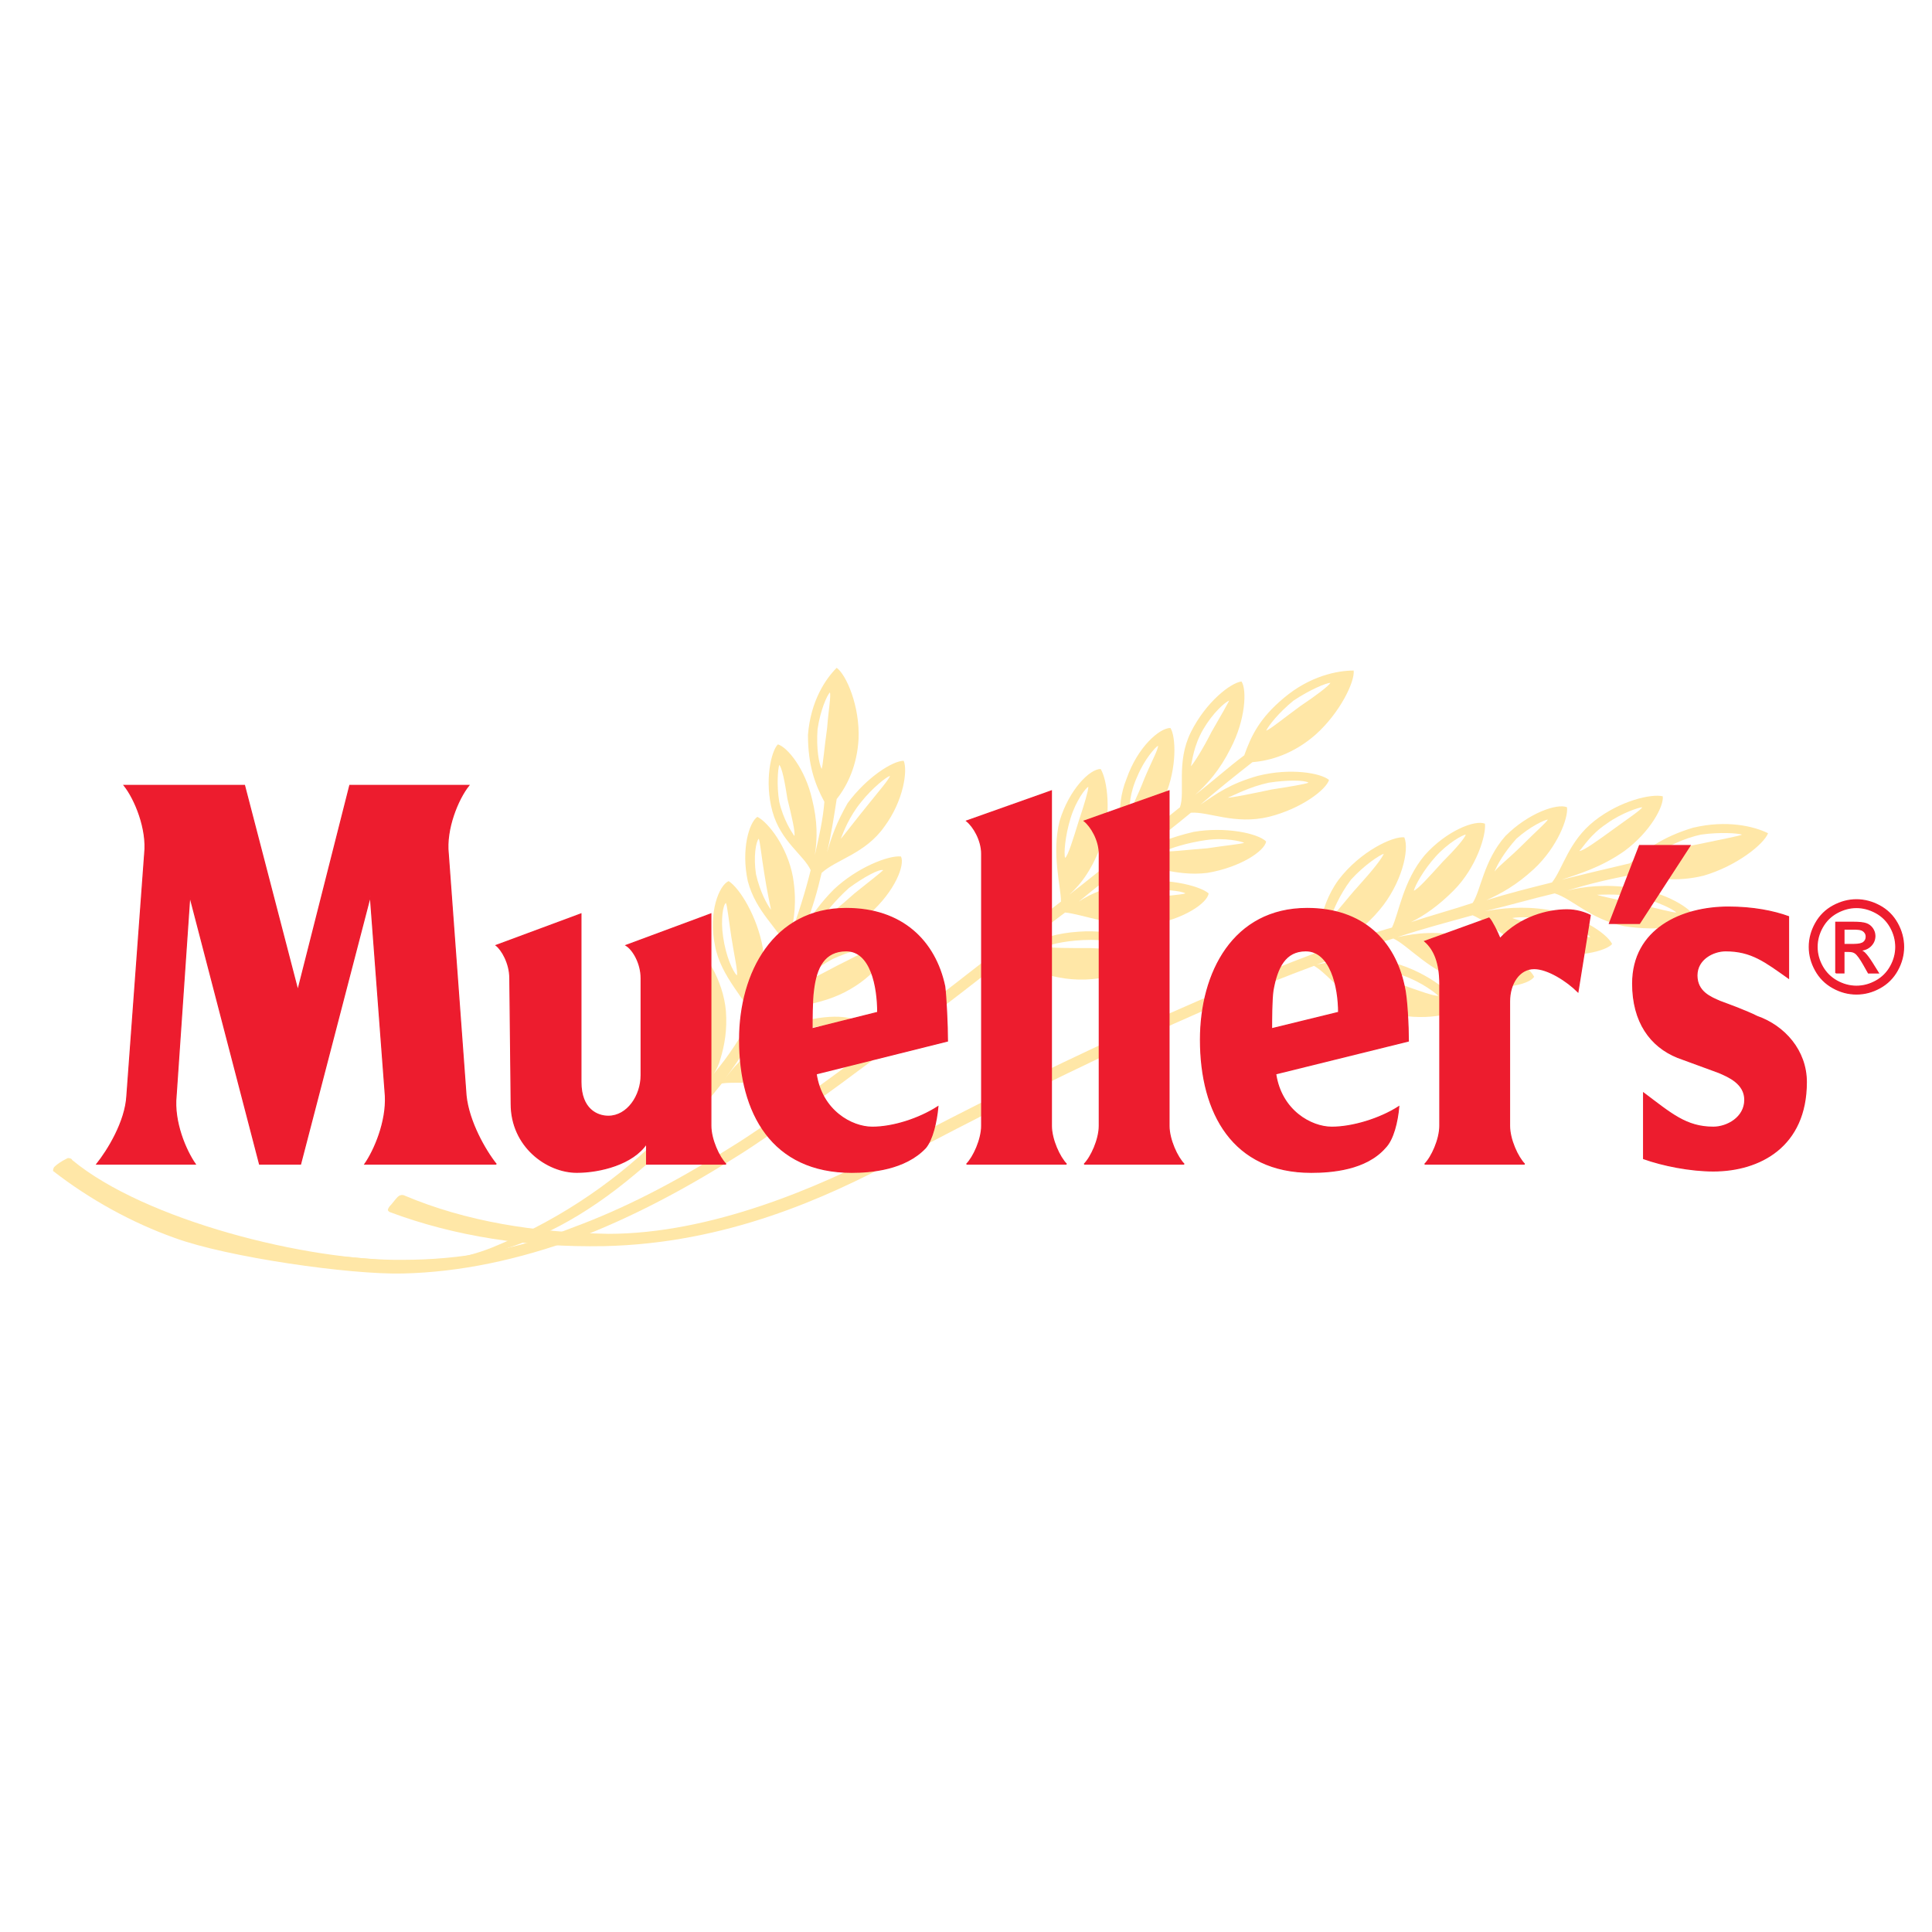 <?xml version="1.0" encoding="utf-8"?>
<!-- Generator: Adobe Illustrator 13.0.0, SVG Export Plug-In . SVG Version: 6.00 Build 14948)  -->
<!DOCTYPE svg PUBLIC "-//W3C//DTD SVG 1.0//EN" "http://www.w3.org/TR/2001/REC-SVG-20010904/DTD/svg10.dtd">
<svg version="1.0" id="Layer_1" xmlns="http://www.w3.org/2000/svg" xmlns:xlink="http://www.w3.org/1999/xlink" x="0px" y="0px"
	 width="192.756px" height="192.756px" viewBox="0 0 192.756 192.756" enable-background="new 0 0 192.756 192.756"
	 xml:space="preserve">
<g>
	<polygon fill-rule="evenodd" clip-rule="evenodd" fill="#FFFFFF" points="0,0 192.756,0 192.756,192.756 0,192.756 0,0 	"/>
	<path fill-rule="evenodd" clip-rule="evenodd" fill="#FFFFFF" d="M125.366,118.6c1.365,0.408,3.821,0.955,5.458,0.955
		c2.32,0,5.731-0.955,5.731-0.955h28.382c1.91,0.545,4.229,0.818,6.003,0.818c3.548,0,6.687-1.227,8.87-3.41
		c1.91-1.91,3.002-4.775,3.002-8.049c0-2.045-1.911-5.592-1.911-5.592V89.681l-1.637-0.682c-1.229-0.272-2.729-0.682-4.776-0.955
		c2.047-1.091,3.685-2.592,4.23-3.956l0.955-2.183l-2.184-1.091c-1.638-0.682-4.912-1.773-9.142-0.682c0-0.409,0-0.819,0-1.091
		l-0.273-1.501l-1.364-0.409c-1.91-0.682-5.321,0.136-8.051,2.046l-0.137-0.546l-1.364-0.545c-1.91-0.682-4.775,0.409-6.959,2.183
		l-1.091-0.545c-2.047-0.818-4.776,0.409-6.96,2.046l-0.136-0.409l-1.364-0.273c-2.729-0.546-6.823,2.319-9.006,5.184
		c-0.546,0.682-0.819,0.955-1.229,1.5l-3.957-0.272c1.229-0.819,2.184-1.91,2.319-3.001l0.273-1.092
		c2.729-1.091,5.321-2.865,5.867-4.911l0.409-1.5l-1.091-1.091c-0.273-0.273-0.819-0.545-1.229-0.682
		c2.729-2.592,4.775-6.275,4.503-8.458l-0.137-2.456l-2.319,0.136c-1.774,0-5.321,0.41-8.597,3.274l0,0
		c-0.136-0.409-0.272-0.818-0.546-1.091l-0.818-1.228l-1.501,0.137c-1.773,0.136-4.094,2.046-5.867,4.501h-1.092
		c-2.047,0.137-4.094,2.046-5.458,4.229l0,0h-1.364c-0.955,0-2.047,0.409-3.002,1.228l-14.873,5.32
		c0.955-2.183,1.228-4.501,0.409-6.138l-0.682-1.228h-1.501c-0.546,0-1.228,0.136-1.91,0.409c0,0,0,0,0-0.136
		c0-3.546-1.365-7.639-3.275-9.139l-1.774-1.364l-1.501,1.637c-1.091,1.091-2.865,3.41-3.411,6.957h-0.137l-1.364-0.272
		l-0.955,0.955c-1.228,1.228-1.91,4.092-1.637,6.957c-1.501,0.955-2.32,3.547-2.32,6.139h-0.272
		c-1.228,0.545-2.183,1.91-2.593,3.683l-8.596,3.001c0-0.682,0-4.638,0-4.638l-12.69,4.638l-0.546-7.229
		c-0.136-1.773,0.819-4.229,1.501-5.047l3.139-4.092H32.99l-3.275,12.823l-3.411-12.823H7.337l3.138,4.092
		c0.683,0.818,1.638,3.274,1.501,5.047l-1.91,24.145c0,1.363-0.818,3.137-1.637,4.365c-0.819-0.547-2.047-0.682-3.002-0.137
		c-0.682,0.41-1.092,0.682-1.501,0.955c-0.682,0.545-1.092,1.363-1.092,2.318c0,0.818,0.273,1.637,0.956,2.184
		c3.82,2.863,8.187,5.318,12.826,7.092c2.729,0.955,7.232,1.91,11.734,2.592l0,0h0.273c4.367,0.684,8.87,1.092,11.599,0.955
		c5.185-0.137,10.37-0.955,15.555-2.727c1.501,0.135,3.001,0.135,4.639,0.135c11.189-0.271,20.604-4.092,27.972-7.775
		c0.955-0.137,2.456-0.545,2.456-0.545H125.366L125.366,118.6z"/>
	<path fill-rule="evenodd" clip-rule="evenodd" fill="#FFE7A7" d="M125.503,77.404c-2.865,0.818-4.093,1.773-5.73,2.865
		c1.91-1.637,3.274-2.729,5.185-4.229c1.774-0.137,4.094-0.818,6.277-2.729c2.456-2.183,3.957-5.32,3.82-6.411
		c-1.638,0-4.366,0.545-6.959,2.728c-2.456,2.046-3.274,3.82-3.957,5.729c-1.638,1.228-3.139,2.592-4.912,3.956
		c1.228-1.091,2.456-2.455,3.548-4.638c1.501-2.865,1.637-5.866,1.091-6.684c-1.091,0.136-3.547,2.046-5.048,5.047
		c-1.501,3.001-0.546,6.002-1.092,7.502c-1.501,1.228-3.139,2.456-4.64,3.683c1.092-1.091,2.184-2.455,3.139-4.774
		c1.228-2.864,1.092-6.001,0.546-6.82c-1.092,0-3.274,1.91-4.366,5.047c-1.229,3.001-0.41,5.866-0.546,7.502
		c-1.774,1.364-3.411,2.728-5.186,4.092c1.229-1.091,2.32-2.592,3.274-5.184c0.956-2.865,0.547-6.275-0.136-7.366
		c-1.092,0-3.139,2.046-4.094,5.184c-0.818,3.274,0.137,6.548,0.137,8.048c-1.774,1.364-3.548,2.728-5.321,4.229
		c0.272-0.41,0.682-0.955,1.091-1.365c0.955-1.228,1.774-2.591,2.32-4.501c0.955-3.274,0.272-6.685-0.683-7.639
		c-1.229,0.136-3.411,2.865-4.229,6.275c-0.683,3.547,0.545,6.275,0.818,7.639c-12.008,9.413-22.924,17.461-27.017,19.917
		c-5.868,3.684-10.78,6.139-15.555,7.912c-5.867,2.318-11.462,3.273-17.056,3.273c-9.552,0.137-25.789-3.957-33.021-9.959
		c0-0.137-0.409-0.271-0.546-0.137c-0.546,0.273-0.955,0.547-1.228,0.82c-0.136,0.135-0.136,0.408-0.136,0.408
		c3.684,2.865,7.914,5.184,12.144,6.684c5.185,1.91,17.465,3.684,22.787,3.547c5.73-0.137,11.461-1.363,17.465-3.547
		c4.912-1.91,9.825-4.365,15.691-8.047c4.23-2.592,15.01-10.504,26.881-19.78c1.501,0.41,4.23,2.183,8.051,2.046
		c3.684-0.137,6.822-1.773,7.096-2.864c-0.819-0.955-4.23-2.183-7.778-1.91c-2.183,0.137-3.82,0.682-5.185,1.364
		c-0.41,0.272-0.819,0.409-1.229,0.682c1.638-1.364,3.411-2.729,5.049-3.956c1.638,0.136,4.912,1.5,8.46,1.228
		c3.411-0.545,5.73-2.183,5.867-3.137c-0.955-0.818-4.503-1.637-7.777-1.091c-2.319,0.409-3.957,1.091-5.186,1.91
		c1.638-1.364,3.275-2.592,4.912-3.956c1.774,0.136,4.64,1.501,7.914,1.091c3.275-0.545,5.731-2.183,5.868-3.137
		c-0.819-0.819-4.094-1.5-7.232-0.955c-2.319,0.546-3.957,1.228-5.185,2.046c1.637-1.364,3.274-2.592,4.912-3.956
		c1.773-0.136,4.366,1.228,7.777,0.409c3.274-0.818,5.73-2.728,6.004-3.683C131.779,77.131,128.777,76.585,125.503,77.404
		L125.503,77.404z"/>
	<path fill-rule="evenodd" clip-rule="evenodd" fill="#FFE7A7" d="M81.293,95.683c-1.911,1.228-3.139,2.593-3.957,3.819
		c0.818-1.637,1.501-3.137,2.183-4.774c1.637-1.091,4.776-1.364,7.232-3.547c2.592-2.319,3.548-4.911,3.138-5.729
		c-1.228-0.136-4.366,1.091-6.686,3.274c-1.364,1.364-2.183,2.592-2.865,3.683c0.682-1.637,1.228-3.547,1.637-5.32
		c1.501-1.364,4.366-1.91,6.277-4.638c1.91-2.592,2.319-5.593,1.91-6.548c-1.092,0-3.684,1.637-5.595,4.229
		c-1.091,1.91-1.637,3.41-2.046,4.911c0.409-1.773,0.682-3.547,0.955-5.32c1.091-1.364,2.047-3.411,2.183-6.002
		c0.137-3.273-1.228-6.411-2.183-7.093c-1.092,1.091-2.593,3.274-2.865,6.684c0,3.001,0.682,4.911,1.637,6.684
		c-0.136,1.773-0.546,3.547-0.955,5.32c0.272-1.637,0.272-3.411-0.273-5.593c-0.682-3.001-2.456-5.184-3.411-5.457
		c-0.683,0.682-1.365,3.683-0.546,6.684c0.818,3.001,3.138,4.365,3.82,5.866c-0.545,2.182-1.228,4.365-2.046,6.547
		c0.409-1.637,0.682-3.41,0.273-5.865c-0.546-3.001-2.457-5.457-3.548-6.002c-0.819,0.546-1.637,3.274-0.955,6.411
		c0.818,3.138,3.138,4.774,3.82,6.548c-0.273,0.818-0.682,1.637-1.091,2.456c-0.546,1.365-1.228,2.591-1.911,3.82
		c0.546-1.637,0.955-3.41,0.683-6.139c-0.546-3.137-2.32-6.002-3.411-6.684c-0.956,0.41-2.047,3.138-1.365,6.412
		c0.545,3.138,3.275,5.593,3.684,7.093c-1.091,2.047-2.319,3.955-3.82,5.729c0.272-0.408,0.545-0.955,0.682-1.5
		c0.41-1.363,0.683-2.865,0.546-4.773c-0.273-3.139-2.184-6.003-3.275-6.548c-1.092,0.545-2.184,3.546-1.637,6.957
		c0.545,3.273,2.592,5.047,3.274,6.412c-1.637,2.182-3.274,4.092-5.185,6.002c-4.912,4.773-10.506,8.32-16.51,10.775
		c-6.141,2.455-11.462,0.955-18.012,0.682v1.092c13.099,0.682,21.969-0.408,32.339-9.139c3.138-2.592,6.004-5.73,8.596-9.004
		c1.774-0.271,4.776,0.41,8.051-1.092c3.274-1.5,5.458-4.092,5.321-5.184c-1.091-0.682-4.775-0.545-7.777,1.092
		c-1.774,0.955-3.002,2.047-3.957,3.139c-0.546,0.545-0.955,1.09-1.365,1.637c1.638-2.184,3.002-4.365,4.366-6.82
		c1.638-0.41,5.186-0.41,8.187-2.184c2.866-1.637,4.367-4.229,4.094-5.047C87.57,93.228,84.022,93.91,81.293,95.683L81.293,95.683z"
		/>
	<path fill-rule="evenodd" clip-rule="evenodd" fill="#FFE7A7" d="M168.895,82.587c-3.139,0.955-4.64,2.183-6.277,3.546
		c-2.319,0.546-4.64,1.091-6.822,1.637c1.638-0.546,3.957-1.228,6.276-2.865c2.593-1.91,3.957-4.501,3.821-5.457
		c-1.092-0.272-4.23,0.41-6.823,2.456c-2.593,2.046-3.138,4.774-4.229,6.139c-2.184,0.545-4.366,1.091-6.55,1.773
		c1.501-0.682,3.002-1.5,4.775-3.137c2.32-2.182,3.411-5.047,3.275-6.139c-0.955-0.409-3.82,0.546-6.141,2.865
		c-2.183,2.456-2.456,5.457-3.274,6.684c-2.047,0.682-4.094,1.228-6.141,1.91c1.364-0.682,2.729-1.637,4.23-3.137
		c2.319-2.319,3.274-5.593,3.138-6.684c-0.955-0.409-3.82,0.682-6.004,3.138c-2.183,2.591-2.592,5.865-3.274,7.229
		c-1.501,0.409-3.002,0.955-4.366,1.5c-0.818,0.273-1.638,0.545-2.456,0.818c0.546-0.273,0.955-0.545,1.501-0.818
		c1.364-0.682,2.729-1.637,4.094-3.274c2.183-2.592,3.002-6.002,2.456-7.229c-1.092-0.137-4.367,1.364-6.55,4.229
		c-2.184,3.001-1.91,6.139-2.456,7.366c-11.189,4.228-26.744,11.322-42.163,19.507c-7.232,3.818-18.011,8.457-28.245,8.457
		c-7.368-0.137-14.191-1.229-20.331-3.82c-0.273-0.137-0.546,0-0.683,0.137c-0.272,0.273-0.545,0.682-0.818,0.955
		c-0.273,0.408-0.136,0.408,0,0.545c6.55,2.455,13.781,3.547,21.422,3.41c12.145-0.271,22.105-4.773,29.473-8.73
		c15.146-8.047,30.292-15.141,41.345-19.233c1.501,0.819,3.002,3.411,6.686,4.502c3.548,1.09,7.096,0.545,7.914-0.41
		c-0.409-1.092-3.138-3.41-6.549-4.365c-2.184-0.41-3.821-0.41-5.322-0.273c-0.955,0.136-1.773,0.273-2.456,0.409
		c1.229-0.409,2.32-0.818,3.411-1.228c1.365-0.41,2.866-0.955,4.23-1.364c1.501,0.682,3.685,3.41,7.231,4.365
		c3.275,0.955,6.277,0.273,6.822-0.545c-0.545-1.092-3.411-3.138-6.549-3.957c-3.139-0.682-5.186-0.409-7.096,0
		c2.456-0.818,5.049-1.5,7.505-2.182c1.637,0.682,3.685,2.865,7.096,3.683c3.274,0.682,6.276-0.137,6.822-0.818
		c-0.546-1.091-3.275-2.865-6.413-3.411c-2.593-0.409-4.64-0.136-6.277,0.136c2.32-0.545,4.64-1.228,6.959-1.773
		c1.774,0.545,3.548,2.592,6.959,3.274c3.411,0.545,6.55,0,7.096-0.819c-0.409-0.955-3.002-2.592-6.276-3.001
		c-2.729-0.409-4.913-0.136-6.55,0.273c2.183-0.682,4.503-1.228,6.822-1.637c1.774,0.41,4.094,0.819,6.822,0.137
		c3.275-0.955,6.004-3.138,6.414-4.229C175.034,82.451,172.306,81.769,168.895,82.587L168.895,82.587z"/>
	<path fill-rule="evenodd" clip-rule="evenodd" fill="#FFFFFF" d="M120.318,83.815c1.91-0.273,3.547,0.136,3.82,0.272
		c-0.409,0.136-1.91,0.273-3.685,0.546c-1.91,0.136-3.957,0.409-4.229,0.272C116.771,84.634,118.408,84.088,120.318,83.815
		L120.318,83.815z"/>
	<path fill-rule="evenodd" clip-rule="evenodd" fill="#FFFFFF" d="M114.314,88.726c1.637,0,3.547,0.136,3.957,0.409
		c-0.41,0.136-2.047,0.273-3.821,0.409c-1.91,0.136-4.093,0.272-4.366,0.136C110.767,89.408,112.404,88.999,114.314,88.726
		L114.314,88.726z"/>
	<path fill-rule="evenodd" clip-rule="evenodd" fill="#FFFFFF" d="M129.051,69.901c1.638-1.091,3.274-1.773,3.685-1.773
		c-0.137,0.273-1.365,1.228-3.002,2.319c-1.501,1.091-3.002,2.319-3.411,2.455C126.595,72.357,127.55,71.129,129.051,69.901
		L129.051,69.901z"/>
	<path fill-rule="evenodd" clip-rule="evenodd" fill="#FFFFFF" d="M108.856,93.773c2.047,0,3.82,0.546,4.093,0.818
		c-0.409,0.137-2.046,0.137-4.093,0c-2.184,0-4.094,0-4.503-0.136C104.899,94.183,106.673,93.773,108.856,93.773L108.856,93.773z"/>
	<path fill-rule="evenodd" clip-rule="evenodd" fill="#FFFFFF" d="M106.81,81.632c0.546-1.773,1.501-3.001,1.773-3.137
		c0,0.41-0.409,1.773-0.955,3.41c-0.546,1.773-1.092,3.547-1.364,3.684C106.127,85.179,106.264,83.406,106.81,81.632L106.81,81.632z
		"/>
	<path fill-rule="evenodd" clip-rule="evenodd" fill="#FFFFFF" d="M113.496,77.404c0.682-1.637,1.773-2.865,2.046-3.001
		c0,0.409-0.682,1.637-1.364,3.274c-0.682,1.773-1.364,3.001-1.501,3.546C112.677,80.541,112.677,79.177,113.496,77.404
		L113.496,77.404z"/>
	<path fill-rule="evenodd" clip-rule="evenodd" fill="#FFFFFF" d="M120.045,72.766c0.955-1.637,2.184-2.729,2.593-2.865
		c-0.137,0.273-0.818,1.5-1.774,3.137c-0.818,1.637-1.773,3.138-2.046,3.411C118.953,75.903,119.09,74.403,120.045,72.766
		L120.045,72.766z"/>
	<path fill-rule="evenodd" clip-rule="evenodd" fill="#FFFFFF" d="M126.595,78.086c1.773-0.273,3.548-0.273,3.957,0
		c-0.273,0.136-1.91,0.409-3.685,0.682c-1.91,0.409-3.957,0.818-4.366,0.818C123.184,79.313,124.685,78.495,126.595,78.086
		L126.595,78.086z"/>
	<path fill-rule="evenodd" clip-rule="evenodd" fill="#FFFFFF" d="M100.123,86.407c0.546-1.773,1.638-3.274,1.91-3.546
		c0,0.409-0.409,1.91-0.955,3.819c-0.545,1.91-1.091,3.683-1.228,4.092C99.714,89.954,99.577,88.453,100.123,86.407L100.123,86.407z
		"/>
	<path fill-rule="evenodd" clip-rule="evenodd" fill="#FFFFFF" d="M84.705,88.589c1.501-1.091,3.002-1.91,3.411-1.773
		c-0.273,0.272-1.501,1.228-2.865,2.319c-1.364,1.228-3.002,2.592-3.275,2.592C82.249,91.181,83.34,89.817,84.705,88.589
		L84.705,88.589z"/>
	<path fill-rule="evenodd" clip-rule="evenodd" fill="#FFFFFF" d="M83.067,95.683c1.501-0.682,3.275-1.228,3.685-1.091
		c-0.273,0.273-1.638,0.955-3.275,1.773c-1.774,0.956-3.684,1.911-3.957,1.911C80.065,97.729,81.293,96.638,83.067,95.683
		L83.067,95.683z"/>
	<path fill-rule="evenodd" clip-rule="evenodd" fill="#FFFFFF" d="M81.566,72.766c0.273-1.91,0.956-3.41,1.229-3.683
		c0.136,0.273-0.137,1.773-0.273,3.546c-0.273,1.91-0.409,3.683-0.546,4.092C81.703,76.176,81.43,74.676,81.566,72.766
		L81.566,72.766z"/>
	<path fill-rule="evenodd" clip-rule="evenodd" fill="#FFFFFF" d="M79.11,103.186c1.773-0.818,3.547-0.955,3.957-0.818
		c-0.272,0.271-1.773,0.818-3.684,1.637c-1.773,0.682-3.684,1.5-3.957,1.5C75.699,104.959,77.2,104.004,79.11,103.186L79.11,103.186
		z"/>
	<path fill-rule="evenodd" clip-rule="evenodd" fill="#FFFFFF" d="M72.151,93.5c-0.273-1.773,0-3.273,0.273-3.41
		c0.136,0.273,0.273,1.637,0.545,3.41c0.273,1.773,0.683,3.547,0.546,3.82C73.106,96.911,72.424,95.41,72.151,93.5L72.151,93.5z"/>
	<path fill-rule="evenodd" clip-rule="evenodd" fill="#FFFFFF" d="M75.426,87.225c-0.273-1.773,0-3.273,0.273-3.546
		c0.136,0.273,0.272,1.773,0.545,3.41c0.273,1.773,0.546,3.001,0.682,3.683C76.518,90.227,75.835,88.999,75.426,87.225
		L75.426,87.225z"/>
	<path fill-rule="evenodd" clip-rule="evenodd" fill="#FFFFFF" d="M77.746,79.996c-0.273-1.637-0.136-3.274,0-3.683
		c0.273,0.273,0.546,1.637,0.819,3.411c0.409,1.637,0.818,3.41,0.682,3.683C78.974,82.997,78.155,81.769,77.746,79.996
		L77.746,79.996z"/>
	<path fill-rule="evenodd" clip-rule="evenodd" fill="#FFFFFF" d="M85.933,79.996c1.092-1.364,2.456-2.456,2.866-2.592
		c-0.137,0.409-1.092,1.501-2.184,2.865c-1.228,1.5-2.456,3.137-2.729,3.41C84.159,82.997,84.705,81.496,85.933,79.996
		L85.933,79.996z"/>
	<path fill-rule="evenodd" clip-rule="evenodd" fill="#FFFFFF" d="M68.331,100.457c-0.136-1.773,0.273-3.41,0.409-3.683
		c0.273,0.273,0.273,1.773,0.41,3.546c0.273,1.91,0.409,3.547,0.273,4.092C69.149,103.73,68.467,102.367,68.331,100.457
		L68.331,100.457z"/>
	<path fill-rule="evenodd" clip-rule="evenodd" fill="#FFFFFF" d="M155.249,92c1.774,0.41,3.274,1.228,3.411,1.5
		c-0.409,0-1.91-0.409-3.684-0.818c-1.774-0.409-3.821-0.955-4.094-1.091C151.564,91.454,153.339,91.454,155.249,92L155.249,92z"/>
	<path fill-rule="evenodd" clip-rule="evenodd" fill="#FFFFFF" d="M147.472,94.728c1.501,0.545,3.139,1.5,3.411,1.91
		c-0.409,0-1.91-0.545-3.685-1.091c-1.773-0.682-3.957-1.364-4.093-1.5C143.924,93.91,145.697,94.183,147.472,94.728L147.472,94.728
		z"/>
	<path fill-rule="evenodd" clip-rule="evenodd" fill="#FFFFFF" d="M169.713,83.27c1.91-0.273,3.685-0.137,4.094,0
		c-0.273,0.136-1.774,0.409-3.685,0.818c-2.047,0.41-3.957,0.818-4.229,0.682C166.438,84.498,167.803,83.679,169.713,83.27
		L169.713,83.27z"/>
	<path fill-rule="evenodd" clip-rule="evenodd" fill="#FFFFFF" d="M139.967,97.32c1.91,0.682,3.274,1.773,3.548,2.045
		c-0.546,0-2.047-0.545-3.957-1.227s-3.821-1.228-4.094-1.501C136.01,96.501,137.92,96.638,139.967,97.32L139.967,97.32z"/>
	<path fill-rule="evenodd" clip-rule="evenodd" fill="#FFFFFF" d="M143.241,85.452c1.229-1.364,2.729-2.183,3.002-2.183
		c-0.136,0.409-1.092,1.5-2.319,2.728c-1.364,1.501-2.456,2.729-2.865,2.865C141.195,88.317,142.014,86.816,143.241,85.452
		L143.241,85.452z"/>
	<path fill-rule="evenodd" clip-rule="evenodd" fill="#FFFFFF" d="M151.292,83.679c1.364-1.228,2.865-1.91,3.139-1.91
		c-0.137,0.273-1.229,1.228-2.456,2.455c-1.364,1.365-2.456,2.183-2.865,2.729C149.382,86.271,150.064,85.043,151.292,83.679
		L151.292,83.679z"/>
	<path fill-rule="evenodd" clip-rule="evenodd" fill="#FFFFFF" d="M160.298,82.178c1.501-1.091,3.274-1.637,3.548-1.637
		c-0.137,0.273-1.365,1.091-2.866,2.183c-1.501,1.091-3.002,2.182-3.411,2.182C157.978,84.498,158.66,83.27,160.298,82.178
		L160.298,82.178z"/>
	<path fill-rule="evenodd" clip-rule="evenodd" fill="#FFFFFF" d="M163.572,89.544c1.91,0.409,3.411,1.228,3.685,1.5
		c-0.409,0-1.91-0.409-3.685-0.818c-1.91-0.41-3.957-0.818-4.229-0.955C160.025,89.271,161.662,89.135,163.572,89.544
		L163.572,89.544z"/>
	<path fill-rule="evenodd" clip-rule="evenodd" fill="#FFFFFF" d="M134.781,87.771c1.365-1.5,2.866-2.455,3.275-2.592
		c-0.137,0.41-1.092,1.637-2.456,3.138c-1.364,1.5-2.456,3.001-2.865,3.273C133.008,90.908,133.554,89.408,134.781,87.771
		L134.781,87.771z"/>
	
		<path fill-rule="evenodd" clip-rule="evenodd" fill="#ED1C2E" stroke="#ED1C2E" stroke-width="0.11" stroke-miterlimit="2.613" d="
		M156.341,90.772c-1.91,0-4.64,0.682-6.687,2.865c-0.272-0.682-0.818-1.773-1.092-2.046l-6.413,2.319
		c0.956,0.818,1.501,2.183,1.501,4.229v14.186c0,1.365-0.818,3.139-1.501,3.82h9.961c-0.682-0.682-1.5-2.455-1.5-3.82V99.912
		c0-1.773,0.954-3.274,2.455-3.274c1.365,0,3.275,1.228,4.367,2.319l1.228-7.639C158.114,91.045,157.296,90.772,156.341,90.772
		L156.341,90.772z"/>
	
		<path fill-rule="evenodd" clip-rule="evenodd" fill="#ED1C2E" stroke="#ED1C2E" stroke-width="0.11" stroke-miterlimit="2.613" d="
		M109.675,85.179v27.145c0,1.365-0.818,3.139-1.501,3.82h9.961c-0.683-0.682-1.501-2.455-1.501-3.82V78.905l-8.46,3
		C108.856,82.451,109.675,83.815,109.675,85.179L109.675,85.179z"/>
	
		<path fill-rule="evenodd" clip-rule="evenodd" fill="#ED1C2E" stroke="#ED1C2E" stroke-width="0.11" stroke-miterlimit="2.613" d="
		M97.94,85.179v27.145c0,1.365-0.819,3.139-1.501,3.82h9.961c-0.683-0.682-1.501-2.455-1.501-3.82V78.905l-8.46,3
		C97.122,82.451,97.94,83.815,97.94,85.179L97.94,85.179z"/>
	
		<path fill-rule="evenodd" clip-rule="evenodd" fill="#ED1C2E" stroke="#ED1C2E" stroke-width="0.11" stroke-miterlimit="2.613" d="
		M50.865,97.592c0-1.5-0.818-2.864-1.364-3.273l8.46-3.138v16.778c0,2.729,1.637,3.41,2.729,3.41c1.91,0,3.275-2.045,3.275-4.092
		v-9.686c0-1.5-0.819-2.864-1.501-3.273l8.46-3.138v21.143c0,1.365,0.818,3.139,1.501,3.82H64.51v-2.047
		c-1.365,2.047-4.64,2.865-6.959,2.865c-3.001,0-6.549-2.592-6.549-6.82L50.865,97.592L50.865,97.592z"/>
	
		<path fill-rule="evenodd" clip-rule="evenodd" fill="#ED1C2E" stroke="#ED1C2E" stroke-width="0.11" stroke-miterlimit="2.613" d="
		M127.276,107.141l13.236-3.273c0-1.5-0.137-4.365-0.409-5.457c-0.955-4.5-4.094-7.774-9.688-7.774
		c-7.368,0-10.643,6.411-10.643,13.095c0,7.367,3.274,13.232,11.052,13.232c2.047,0,5.458-0.273,7.369-2.455
		c0.818-0.818,1.228-2.592,1.364-4.094c-1.91,1.229-4.64,2.047-6.687,2.047S127.822,110.824,127.276,107.141L127.276,107.141z
		 M127.004,98.82c0.409-2.319,1.229-3.956,3.274-3.956c2.457,0,3.275,3.546,3.275,6.138l-6.687,1.637
		C126.867,101.82,126.867,99.775,127.004,98.82L127.004,98.82z"/>
	
		<path fill-rule="evenodd" clip-rule="evenodd" fill="#ED1C2E" stroke="#ED1C2E" stroke-width="0.11" stroke-miterlimit="2.613" d="
		M81.43,107.141l13.099-3.273c0-1.5-0.136-4.365-0.273-5.457c-0.955-4.5-4.229-7.774-9.824-7.774
		c-7.231,0-10.643,6.411-10.643,13.095c0,7.367,3.275,13.232,11.189,13.232c1.91,0,5.322-0.273,7.368-2.455
		c0.682-0.818,1.092-2.592,1.228-4.094c-1.91,1.229-4.503,2.047-6.549,2.047C84.978,112.461,81.976,110.824,81.43,107.141
		L81.43,107.141z M81.157,98.82c0.273-2.319,1.092-3.956,3.275-3.956c2.456,0,3.138,3.546,3.138,6.138l-6.549,1.637
		C81.021,101.82,81.021,99.775,81.157,98.82L81.157,98.82z"/>
	
		<path fill-rule="evenodd" clip-rule="evenodd" fill="#ED1C2E" stroke="#ED1C2E" stroke-width="0.11" stroke-miterlimit="2.613" d="
		M49.5,116.145c-1.091-1.365-2.729-4.229-3.002-6.82l-1.774-24.145c-0.273-2.455,0.955-5.456,2.047-6.82H34.9L29.715,98.82
		l-5.321-20.461H12.386c1.091,1.364,2.32,4.365,2.047,6.82l-1.774,24.145c-0.137,2.592-1.911,5.455-3.002,6.82h9.824
		c-0.955-1.365-2.183-4.229-1.91-6.82l1.364-19.916l6.959,26.736h4.093l6.959-26.736l1.501,19.916
		c0.136,2.592-1.092,5.455-2.047,6.82H49.5L49.5,116.145z"/>
	
		<path fill-rule="evenodd" clip-rule="evenodd" fill="#ED1C2E" stroke="#ED1C2E" stroke-width="0.11" stroke-miterlimit="2.613" d="
		M175.308,101.412c-1.092-0.545-2.593-1.092-3.685-1.5c-0.955-0.41-2.319-0.955-2.319-2.592c0-1.638,1.637-2.456,2.865-2.456
		c2.593,0,3.957,1.091,6.276,2.728v-6.138c-1.501-0.546-3.547-0.955-6.004-0.955c-4.639,0-9.551,2.182-9.551,7.639
		c0,3.818,1.773,6.273,4.503,7.365l4.093,1.5c0.955,0.41,2.593,1.092,2.593,2.729c0,1.773-1.773,2.729-3.139,2.729
		c-2.729,0-4.229-1.363-6.959-3.41v6.547c1.911,0.684,4.64,1.229,6.959,1.229c4.64,0,9.279-2.455,9.279-8.867
		C180.22,104.822,178.036,102.367,175.308,101.412L175.308,101.412z"/>
	
		<polygon fill-rule="evenodd" clip-rule="evenodd" fill="#ED1C2E" stroke="#ED1C2E" stroke-width="0.11" stroke-miterlimit="2.613" points="
		163.572,92.136 168.621,84.361 163.572,84.361 160.57,92.136 163.572,92.136 	"/>
	
		<path fill-rule="evenodd" clip-rule="evenodd" fill="#FFFFFF" stroke="#FFFFFF" stroke-width="3.022" stroke-miterlimit="2.613" d="
		M180.766,94.455c0-2.046,1.637-3.683,3.684-3.683s3.685,1.637,3.685,3.683s-1.638,3.684-3.685,3.684S180.766,96.501,180.766,94.455
		L180.766,94.455z"/>
	<path fill-rule="evenodd" clip-rule="evenodd" fill="#ED1C2E" d="M185.22,89.769c0.79,0,1.561,0.202,2.314,0.606
		c0.751,0.407,1.338,0.985,1.758,1.741c0.419,0.753,0.63,1.54,0.63,2.359c0,0.81-0.207,1.589-0.621,2.336
		c-0.414,0.75-0.994,1.33-1.739,1.742c-0.747,0.416-1.526,0.621-2.342,0.621s-1.597-0.205-2.341-0.621
		c-0.748-0.412-1.329-0.992-1.744-1.742c-0.417-0.747-0.623-1.526-0.623-2.336c0-0.819,0.211-1.606,0.632-2.359
		c0.422-0.756,1.009-1.334,1.763-1.741C183.657,89.971,184.431,89.769,185.22,89.769L185.22,89.769z M185.22,90.547
		c-0.662,0-1.305,0.17-1.931,0.509c-0.625,0.338-1.115,0.823-1.469,1.451c-0.354,0.629-0.529,1.285-0.529,1.968
		c0,0.677,0.174,1.325,0.521,1.947c0.348,0.621,0.833,1.105,1.456,1.453c0.624,0.346,1.273,0.521,1.952,0.521
		c0.677,0,1.328-0.176,1.952-0.521c0.623-0.348,1.106-0.832,1.451-1.453c0.346-0.622,0.518-1.27,0.518-1.947
		c0-0.683-0.175-1.338-0.525-1.968c-0.352-0.628-0.842-1.113-1.469-1.451C186.519,90.718,185.876,90.547,185.22,90.547
		L185.22,90.547z M183.155,97.072v-5.059h1.738c0.597,0,1.026,0.044,1.293,0.138c0.266,0.093,0.477,0.257,0.637,0.489
		c0.157,0.234,0.235,0.48,0.235,0.743c0,0.37-0.132,0.691-0.396,0.965c-0.265,0.274-0.615,0.428-1.052,0.462
		c0.179,0.075,0.324,0.164,0.431,0.268c0.204,0.2,0.452,0.534,0.749,1.004l0.617,0.989h-0.998l-0.449-0.798
		c-0.354-0.625-0.637-1.019-0.854-1.176c-0.149-0.117-0.369-0.175-0.656-0.175h-0.479v2.148H183.155L183.155,97.072z
		 M183.973,94.226h0.991c0.474,0,0.797-0.072,0.97-0.213c0.172-0.14,0.259-0.328,0.259-0.562c0-0.149-0.042-0.283-0.126-0.402
		c-0.082-0.117-0.197-0.207-0.345-0.264c-0.148-0.06-0.421-0.088-0.821-0.088h-0.928V94.226L183.973,94.226z"/>
	<path fill="none" stroke="#ED1C2E" stroke-width="0.11" stroke-miterlimit="2.613" d="M185.22,89.769
		c0.79,0,1.561,0.202,2.314,0.606c0.751,0.407,1.338,0.985,1.758,1.741c0.419,0.753,0.63,1.54,0.63,2.359
		c0,0.81-0.207,1.589-0.621,2.336c-0.414,0.75-0.994,1.33-1.739,1.742c-0.747,0.416-1.526,0.621-2.342,0.621
		s-1.597-0.205-2.341-0.621c-0.748-0.412-1.329-0.992-1.744-1.742c-0.417-0.747-0.623-1.526-0.623-2.336
		c0-0.819,0.211-1.606,0.632-2.359c0.422-0.756,1.009-1.334,1.763-1.741C183.657,89.971,184.431,89.769,185.22,89.769L185.22,89.769
		z M185.22,90.547c-0.662,0-1.305,0.17-1.931,0.509c-0.625,0.338-1.115,0.823-1.469,1.451c-0.354,0.629-0.529,1.285-0.529,1.968
		c0,0.677,0.174,1.325,0.521,1.947c0.348,0.621,0.833,1.105,1.456,1.453c0.624,0.346,1.273,0.521,1.952,0.521
		c0.677,0,1.328-0.176,1.952-0.521c0.623-0.348,1.106-0.832,1.451-1.453c0.346-0.622,0.518-1.27,0.518-1.947
		c0-0.683-0.175-1.338-0.525-1.968c-0.352-0.628-0.842-1.113-1.469-1.451C186.519,90.718,185.876,90.547,185.22,90.547
		L185.22,90.547z M183.155,97.072v-5.059h1.738c0.597,0,1.026,0.044,1.293,0.138c0.266,0.093,0.477,0.257,0.637,0.489
		c0.157,0.234,0.235,0.48,0.235,0.743c0,0.37-0.132,0.691-0.396,0.965c-0.265,0.274-0.615,0.428-1.052,0.462
		c0.179,0.075,0.324,0.164,0.431,0.268c0.204,0.2,0.452,0.534,0.749,1.004l0.617,0.989h-0.998l-0.449-0.798
		c-0.354-0.625-0.637-1.019-0.854-1.176c-0.149-0.117-0.369-0.175-0.656-0.175h-0.479v2.148H183.155L183.155,97.072z
		 M183.973,94.226h0.991c0.474,0,0.797-0.072,0.97-0.213c0.172-0.14,0.259-0.328,0.259-0.562c0-0.149-0.042-0.283-0.126-0.402
		c-0.082-0.117-0.197-0.207-0.345-0.264c-0.148-0.06-0.421-0.088-0.821-0.088h-0.928V94.226L183.973,94.226z"/>
</g>
</svg>
